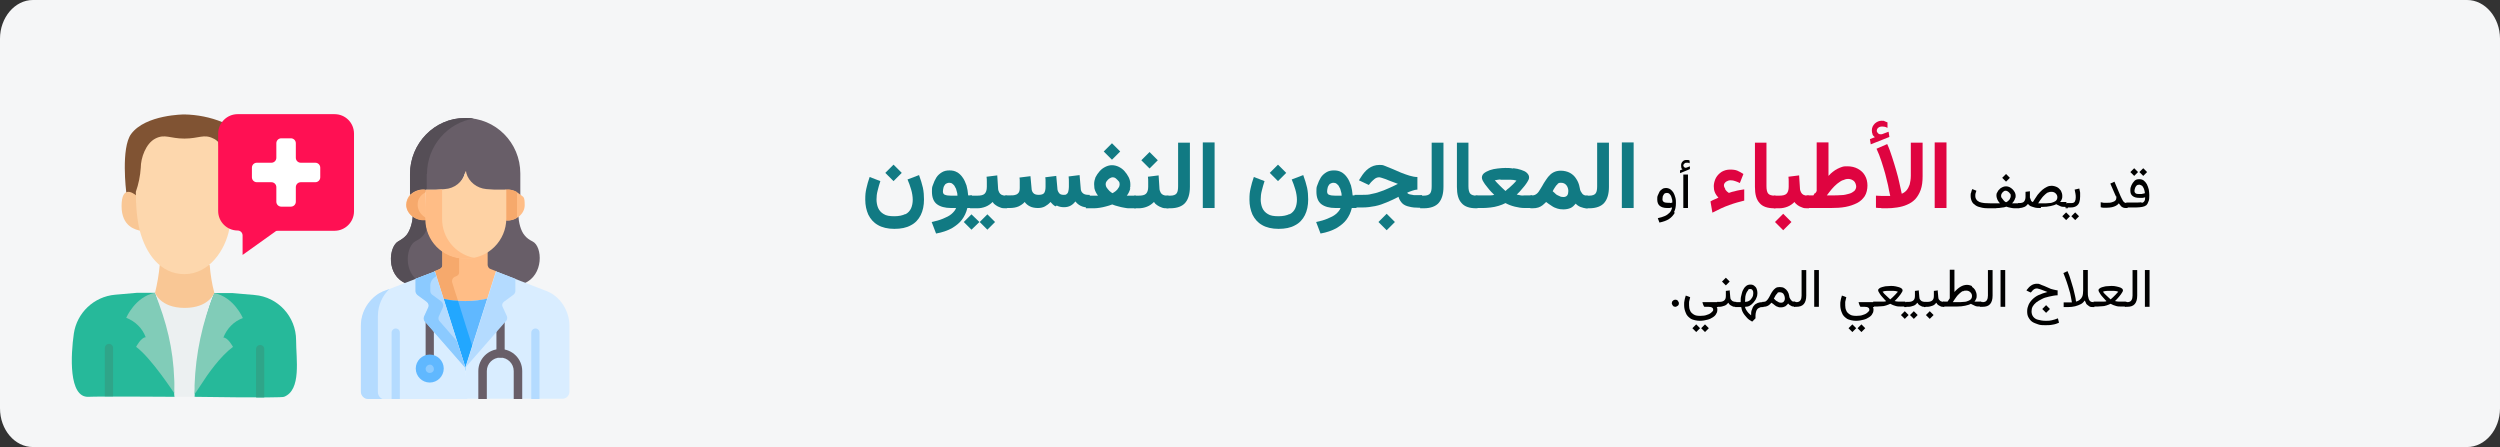 <?xml version="1.0" encoding="UTF-8"?>
<svg xmlns="http://www.w3.org/2000/svg" xmlns:xlink="http://www.w3.org/1999/xlink" id="Ebene_1" version="1.1" viewBox="0 0 911 163">
  <rect x="0" y="0" width="911" height="163" fill="#333333" stroke="none"/>
  <defs>
    <style>
      .st0 {
        fill: #81ccb8;
      }

      .st1 {
        fill: #fdd7ad;
      }

      .st2 {
        fill: #f6a96c;
      }

      .st3 {
        fill: #805333;
      }

      .st4 {
        fill: #fff;
      }

      .st5 {
        fill: #22a7ff;
      }

      .st6 {
        fill: #d9edff;
      }

      .st7 {
        fill: #ffbd86;
      }

      .st8 {
        fill: #df0440;
      }

      .st9 {
        fill: #117a83;
      }

      .st10 {
        fill: #8bcaff;
      }

      .st11 {
        fill: #f9c795;
      }

      .st12 {
        fill: #ecf0f1;
      }

      .st13 {
        fill: #b4dbff;
      }

      .st14 {
        fill: #2fa589;
      }

      .st15 {
        fill: #685e68;
      }

      .st16 {
        fill: #60b8ff;
      }

      .st17 {
        fill: #26b99a;
      }

      .st18 {
        fill: #554e56;
      }

      .st19 {
        fill: #ff1053;
      }

      .st20 {
        fill: #fed2a4;
      }

      .st21 {
        fill: #f5f6f7;
      }
    </style>
  </defs>
  <path id="Path-Copy" class="st21" d="M0,14.1v134.7c0,7.8,5.4,14.1,12,14.1h887c6.6,0,12-6.4,12-14.1h0V14.1C911,6.4,905.6,0,899,0H12C5.4,0,0,6.4,0,14.1Z"></path>
  <g>
    <path class="st15" d="M169.4,43c-11.1,0-20,9.3-20,20.4v8.2c1.4-1.1,3.3-2.1,5.5-1.8h3.8c.5,0,3.3-.2,3.1-.2,3.5-.3,6.6-2.7,7.5-6.2,0,0,0-.2.2-.2s.2,0,.2.2c.9,3.5,3.9,5.9,7.4,6.2,2.5.2,2.6.2,3,.2h4c2.3-.3,4.3.7,5.5,1.8v-8.4c0-11.2-9-20.3-20.2-20.2Z"></path>
    <path class="st18" d="M155.6,63.4c0-10.1,7.4-18.7,17.1-20.2-1.1-.2-2.1-.2-3.3-.2-11.1,0-20,9.3-20,20.4v8.2c1.4-1.1,3.3-2.1,5.5-1.8h.6v-6.4h.1Z"></path>
    <path class="st15" d="M177.1,97.2c0,.6.4,1.2,1,1.4,1.1.4,9.6,3.5,12.8,4.7,7.4-3,6.8-13.5,3.2-15.3-1.2-.6-2.2-1.3-2.9-2.2-1.5-1.7-2.2-4.9-2.3-7.2-1.2.8-3.5,1.3-5.2,1-.2,4.8-2.7,9.7-6.5,12.3v5.3Z"></path>
    <path class="st15" d="M148,103.3c6.9-2.7,5.9-2.1,12.4-4.6.4-.2,1.4-.4,1.4-1.6v-5.4c-3.9-2.6-6.2-7.6-6.3-12.2-1.7.3-3.9,0-5.1-1,0,2.3-.9,5.5-2.3,7.2-.8.9-1.8,1.6-2.9,2.2-3.6,1.9-4.6,12.5,2.8,15.4Z"></path>
    <path class="st18" d="M151.4,87.9c1.2-.6,2.2-1.3,2.9-2.2.7-.8,1.2-2,1.6-3.3-.2-1-.3-2-.4-2.9-1.7.3-3.9,0-5.1-1,0,2.3-.9,5.5-2.3,7.2-.8.9-1.8,1.6-2.9,2.2-3.6,1.9-4.6,12.5,2.8,15.4,1.6-.6,2.8-1.1,3.8-1.4-4.8-4-3.6-12.3-.4-14Z"></path>
    <path class="st7" d="M158.2,98.9c.4,1.3,1.7,5.2,3.2,10,2.3.5,5.1.8,8.1.8s5.9-.3,8.3-.9l3.2-9.9-2.3-.9c-.6-.2-.9-.8-1-1.4v-5.5c-2.3,1.5-5,2.4-8,2.4s-6.2-1-8.5-2.5v5.6c0,1.1-1,1.4-1.4,1.6l-1.6.7Z"></path>
    <path class="st2" d="M164.8,103c-.3-.9.2-1.9,1.1-2.2.4-.2,1.4-.4,1.4-1.6v-5.8c-2.3-.3-4.3-1.2-6.1-2.3v5.6c0,1.1-1,1.4-1.4,1.6l-1.6.6c.4,1.3,1.7,5.2,3.2,10,1.7.4,3.5.6,5.5.7-.9-2.6-1.6-5-2.1-6.6Z"></path>
    <path class="st16" d="M169.5,109.7c-3.1,0-5.9-.3-8.3-.9,3.4,10.8,8,25.3,8.4,26.4l8.4-26.5c-2.4.6-5.3,1-8.5,1Z"></path>
    <path class="st5" d="M167.5,111.5c-.2-.6-.4-1.3-.6-1.9-2.1,0-4-.4-5.7-.8,3.4,10.8,8,25.3,8.4,26.4l2.7-8.5c-1.5-4.6-3.1-9.7-4.8-15.2Z"></path>
    <path class="st6" d="M169.6,133.9l-11.1-35-18.9,7.3c-3.4,1.4-8,5.9-8,12.5v24c0,1.5,1.2,2.7,2.7,2.7h36l-.7-11.5Z"></path>
    <path class="st13" d="M137.7,142.9v-27.7c0-4.3,1.9-7.7,4.2-9.9l-2.4.9c-3.4,1.4-8,5.9-8,12.5v24c0,1.5,1.2,2.7,2.7,2.7h5.2c-1-.4-1.7-1.4-1.7-2.5Z"></path>
    <path class="st13" d="M145.7,145.4v-24.2c0-.9-.7-1.5-1.5-1.5s-1.5.7-1.5,1.5v24.2h3Z"></path>
    <path class="st15" d="M156.6,132.2c-.9,0-1.5-.7-1.5-1.5v-14.2c0-.9.7-1.5,1.5-1.5s1.5.7,1.5,1.5v14.2c.1.8-.6,1.5-1.5,1.5Z"></path>
    <path class="st16" d="M161.7,134.3c0,2.8-2.3,5.1-5.1,5.1s-5.1-2.3-5.1-5.1,2.3-5.1,5.1-5.1,5.1,2.3,5.1,5.1Z"></path>
    <path class="st10" d="M156.6,135.9c-.9,0-1.5-.7-1.5-1.5s.9-1.7,1.8-1.5c.7.1,1.2.8,1.2,1.5.1.8-.6,1.5-1.5,1.5Z"></path>
    <path class="st13" d="M151.5,101.6v4.5c0,.5.3,1,.7,1.4l3.4,2.5c.6.5.9,1.3.5,2.1l-1.5,3.3c-.3.7,0,1.6.5,2l14.5,16.6c-.5-1.6-10.4-32.6-11.1-35l-7,2.6Z"></path>
    <path class="st10" d="M166.5,124.3l-6.1-7c-.6-.5-.8-1.3-.5-2l1.5-3.3c.3-.7,0-1.6-.5-2.1l-3.4-2.5c-.4-.3-.7-.8-.7-1.4v-2c0-1.4.9-2.7,2.2-3.3-.3-.9-.5-1.6-.6-1.8l-7,2.7v4.5c0,.5.3,1,.7,1.4l3.4,2.5c.6.5.9,1.3.5,2.1l-1.5,3.3c-.3.7,0,1.6.5,2l14.5,16.6c-.1-.7-1.3-4.6-3-9.7Z"></path>
    <path class="st7" d="M155.4,79.8l-.4-10.7h0c-2.3-.3-4.2.7-5.5,1.8-.9,1-1.5,2.3-1.5,3.7,0,3.4,3.7,6.1,7.4,5.5v-.3Z"></path>
    <path class="st2" d="M155.4,79.5c-1.9-1-3.2-2.8-3.2-4.8s.6-2.7,1.5-3.7c.4-.3.9-.7,1.4-.9v-.9h0c-2.3-.3-4.2.7-5.5,1.8-.9,1-1.5,2.3-1.5,3.7,0,3.4,3.7,6.1,7.4,5.5v-.7Z"></path>
    <path class="st7" d="M189.7,71c-1.3-1.1-3.2-2.2-5.5-1.8h0l-.4,10.6v.5c3.7.6,7.4-2.1,7.4-5.5s-.5-2.9-1.5-3.8Z"></path>
    <path class="st2" d="M188.4,70c-1.2-.7-2.6-1.1-4.2-.9h0l-.4,10.6v.5c1.7.3,3.3,0,4.6-.9v-9.3s0,0,0,0Z"></path>
    <path class="st20" d="M180.2,69.1q-.5,0-3-.2c-3.4-.3-6.4-2.6-7.3-5.9,0,0,0-.2,0-.3s0-.2-.2-.2-.2,0-.2.2,0,.2,0,.3c-.9,3.3-3.9,5.7-7.4,5.9.2,0-2.6.2-3.1.2h-3.8v10.7c0,7.5,5.9,14.4,14.8,14.4,8,0,14.5-6.6,14.5-14.6v-10.5h-4.1Z"></path>
    <path class="st7" d="M161.1,79.8v-10.8c-.8,0-2,.2-2.4.2h-3.7v10.7c0,7.5,5.9,14.4,14.8,14.4,1,0,2,0,3-.3-7.2-1.5-11.7-7.6-11.7-14.2Z"></path>
    <path class="st6" d="M207.5,142.7v-24c0-5.7-3.6-10.7-8-12.5l-18.8-7.3-11.1,34.9v11.5h35.2c1.5.1,2.7-1.1,2.7-2.6Z"></path>
    <path class="st13" d="M196.6,145.4v-24.2c0-.9-.7-1.5-1.5-1.5s-1.5.7-1.5,1.5v24.2h3Z"></path>
    <path class="st15" d="M182.4,130.3c-.9,0-1.5-.7-1.5-1.5v-11.7c0-.9.7-1.5,1.5-1.5s1.5.7,1.5,1.5v11.7c0,.8-.7,1.5-1.5,1.5Z"></path>
    <path class="st15" d="M190.3,145.4v-10.2c0-4.4-3.6-8-8-8s-8,3.6-8,8v10.2h3.1v-10.2c0-2.7,2.2-4.9,4.9-4.9s4.9,2.2,4.9,4.9v10.2h3.1Z"></path>
    <path class="st13" d="M183.7,109.9l3.4-2.5c.4-.3.7-.8.7-1.4v-4.4l-7-2.7-11.1,34.9,14.5-16.6c.6-.5.8-1.3.5-2l-1.5-3.3c-.4-.7-.2-1.5.5-2Z"></path>
  </g>
  <g>
    <g id="_x30_19---Therapist">
      <path id="Shape" class="st17" d="M56.5,106.7c4.3,10.7,6.7,26.3,7.2,37.9,0,0-28.6-.2-31.4,0-7.4.4-6.5-15.4-5.4-23,1.1-7.6,7.3-13.5,15-14.2l8-.7h6.6Z"></path>
      <path id="Shape1" data-name="Shape" class="st12" d="M78,106.7c-4,12.2-6.4,25-7.2,37.9h-7.2c-.7-12.9-3.1-25.7-7.2-37.9,0,0,21.6,0,21.6,0Z"></path>
      <path id="Shape2" data-name="Shape" class="st17" d="M107.9,124c0,6.8,2,18.1-4.4,20.6-1.2.5-32.6,0-32.6,0,.4-11.5,2.8-27.1,7.2-37.8h6.7s8,.7,8,.7c8.5.7,15.1,7.9,15.1,16.5Z"></path>
      <path id="Shape3" data-name="Shape" class="st3" d="M81,44.5c-4.4-1.8-9.1-2.7-13.8-2.8,0,0-14.1,0-19.4,7.1-3.8,5.1-1.8,21.2-1.8,21.2v5.3l21.2,1.8,19.4-3.5-1.8-23-3.5-5.3"></path>
      <path id="Shape4" data-name="Shape" class="st11" d="M49.6,71.2c-1.2-1-5.3-3.7-5.3,3.9s5.3,8.7,7.1,9l-1.8-12.9Z"></path>
      <path id="Shape5" data-name="Shape" class="st11" d="M58.2,96.6c-.3,3.4-.9,6.8-1.7,10.1,0,0,1.9,5.5,10.8,5.5s10.8-5.5,10.8-5.5c-.9-3.3-1.4-6.7-1.7-10.2h-18.2Z"></path>
      <path id="Shape6" data-name="Shape" class="st1" d="M79.6,51.8c-.5-.5-1.1-1-1.8-1.3-3.5-1.8-5.3,0-10.6,0s-7.1-1.8-10.6,0-5.3,7.1-5.3,10.6c-.2,3-.8,6-1.8,8.8,0,4.7.3,9.4,1.4,14,2.2,8.5,7.5,16,16.3,16,8.9,0,14.9-8.6,16.4-16.6l-4-31.5Z"></path>
      <path id="Shape7" data-name="Shape" class="st0" d="M63.5,143.3s-8.5-13-13.9-16.9c0,0,1.8-3.5,3.5-3.5-1.2-3.3-3.8-5.8-7.1-7.1,0,0,3.2-7.6,10.4-9.1,4.3,10.7,6.7,20.2,7.1,31.7.1,1.3,0,3.6,0,4.9Z"></path>
      <path id="Shape8" data-name="Shape" class="st0" d="M84.9,126.4c-4.6,3.4-9.2,9.9-11.8,14-1.4,2.2-2.2,3.2-2.2,3.2v-3.2c.4-11.5,2.8-22.9,7.2-33.6,7.2,1.5,10.4,9.1,10.4,9.1-3.3,1.2-5.8,3.8-7.1,7.1,1.7,0,3.5,3.4,3.5,3.4Z"></path>
      <path id="Shape9" data-name="Shape" class="st19" d="M129,48.7v28.3c0,3.9-3.2,7.1-7.1,7.1h-20.6c-.4,0-.7,0-1,.3l-11.9,8.5v-7.1c0-1-.8-1.8-1.8-1.8-3.9,0-7.1-3.2-7.1-7.1v-28.2c0-3.9,3.2-7.1,7.1-7.1h35.3c4,0,7.1,3.2,7.1,7.1Z"></path>
      <path id="Shape10" data-name="Shape" class="st4" d="M116.7,61.1v3.5c0,1-.8,1.8-1.8,1.8h-5.3c-1,0-1.8.8-1.8,1.8v5.3c0,1-.8,1.8-1.8,1.8h-3.5c-1,0-1.8-.8-1.8-1.8v-5.3c0-1-.8-1.8-1.8-1.8h-5.3c-1,0-1.8-.8-1.8-1.8v-3.5c0-1,.8-1.8,1.8-1.8h5.3c1,0,1.8-.8,1.8-1.8v-5.3c0-1,.8-1.8,1.8-1.8h3.5c1,0,1.8.8,1.8,1.8v5.3c0,1,.8,1.8,1.8,1.8h5.3c1,0,1.8.8,1.8,1.8Z"></path>
    </g>
    <path class="st14" d="M41.2,144.4v-17.6c0-.9-.7-1.5-1.5-1.5s-1.5.7-1.5,1.5v17.6s3,0,3,0Z"></path>
    <path class="st14" d="M96.3,144.8v-17.6c0-.9-.7-1.5-1.5-1.5s-1.5.7-1.5,1.5v17.6s3,0,3,0Z"></path>
  </g>
  <g>
    <path class="st9" d="M329.9,78.1c1-.5,1.7-1.3,2.1-2.2.4-.9.6-2,.6-3.1s-.2-2.5-.6-3.8c-.4-1.3-.8-2.5-1.3-3.6l4.2-1.6c.6,1.7,1.1,3.2,1.4,4.6s.4,2.9.4,4.3c0,2.2-.4,4.1-1.2,5.7-.8,1.6-2,2.9-3.6,3.7-1.6.9-3.6,1.3-6,1.3s-4.5-.5-6-1.4c-1.6-.9-2.7-2.2-3.5-3.8-.7-1.6-1.1-3.4-1.1-5.4s.1-2.7.4-4.1c.3-1.4.7-2.8,1.2-4.2l3.9,1.5c-.4,1.2-.7,2.3-1,3.5-.3,1.1-.4,2.2-.4,3.2s.2,2.2.6,3.1c.4.9,1.1,1.7,2,2.2.9.6,2.2.8,3.9.8s3-.3,4-.8ZM328.6,63l-3,3-3-3,3-3,3,3Z"></path>
    <path class="st9" d="M348.7,62.7c.8.5,1.5,1.1,2.1,2,.6.8,1,1.8,1.4,2.9.3,1.1.5,2.3.6,3.6h1.4v4.6h-1.7c-.4,1.7-1.1,3.1-2,4.3-.9,1.2-2.2,2.2-3.7,3.1-1.5.8-3.4,1.5-5.7,1.9l-1.6-4.2c1.5-.3,2.9-.7,4.1-1.2,1.2-.5,2.3-1,3.1-1.7.8-.7,1.4-1.4,1.7-2.2h-1.8c-2.3,0-4-.5-5.2-1.4-1.2-.9-1.8-2.5-1.8-4.5s.1-1.7.4-2.6c.3-.9.7-1.8,1.2-2.6.5-.8,1.2-1.4,2-1.9.8-.5,1.7-.7,2.8-.7s2,.2,2.8.7ZM348.9,71.3c0-.6-.1-1.2-.3-1.7-.1-.6-.3-1.1-.6-1.5-.2-.5-.5-.8-.9-1.1-.3-.3-.8-.4-1.2-.4s-1,.2-1.4.5c-.3.4-.6.8-.7,1.3-.1.5-.2.9-.2,1.4,0,.6.3,1.1.8,1.2.5.2,1.2.3,2.1.3h2.3Z"></path>
    <path class="st9" d="M356.9,80.9l-2.9,2.8-2.8-2.8,2.8-2.8,2.9,2.8ZM354.9,71.3v4.6h-1.4v-4.6h1.4ZM363.4,63.9l.3,4.7c0,.6.2,1.1.4,1.5.2.4.5.7.9.9.4.2.9.3,1.6.3h.4v4.6h-.4c-.8,0-1.5,0-2.1-.3-.6-.2-1.2-.5-1.6-.8-.5-.3-.9-.7-1.2-1.2-.7.7-1.5,1.3-2.5,1.7-1,.4-2,.6-3.1.6h-1.6v-4.6h1.6c1.3,0,2.2-.2,2.7-.7.5-.5.8-1.3.8-2.5s0-1.3,0-1.9c0-.6,0-1.2-.1-1.8l4-.5ZM362.6,80.9l-2.8,2.8-2.8-2.8,2.8-2.8,2.8,2.8Z"></path>
    <path class="st9" d="M384.6,75.2c-.7-.4-1.3-1-1.8-1.6-.6.7-1.3,1.2-2,1.6-.7.4-1.6.6-2.6.6s-2.2-.2-2.9-.6c-.8-.4-1.4-.9-1.9-1.6-.6.7-1.4,1.2-2.2,1.6-.9.4-2,.6-3.3.6h-1.6v-4.6h1.6c.9,0,1.6,0,2.1-.2.5-.1.9-.4,1.2-.8s.4-1,.4-1.9,0-.5,0-.9c0-.4,0-.8,0-1.3s0-.9-.1-1.4l4-.5.4,4.4c0,.8.3,1.4.7,1.8.4.4,1,.6,1.9.6s1.7-.2,2-.7c.3-.4.5-1.2.5-2.2s0-.4,0-.8c0-.4,0-.8,0-1.3s0-.9-.1-1.4l4-.5.4,4.4c0,.7.2,1.3.6,1.8.3.5.9.7,1.7.7s.9-.1,1.1-.3c.3-.2.5-.5.6-1,.1-.4.2-1,.2-1.6s0-1,0-1.7c0-.7,0-1.4-.1-2.1l4-.5.4,4.7c0,.9.3,1.5.8,1.9.4.4,1.1.6,2,.6h.5v4.6h-.5c-1.1,0-2-.2-2.8-.6-.8-.4-1.4-.9-1.9-1.6-.5.6-1,1.1-1.7,1.5s-1.5.6-2.5.6-1.9-.2-2.6-.6Z"></path>
    <path class="st9" d="M411.9,68.6c-.1.5-.3.9-.5,1.4s-.5.9-.8,1.3c.2,0,.4,0,.6,0h2.7v4.6h-2.2c-.6,0-1.2,0-2-.2-.7-.1-1.5-.3-2.2-.5-.8-.2-1.5-.4-2.2-.7-.7.3-1.5.5-2.2.7-.8.2-1.5.4-2.3.5-.7.1-1.4.2-2.1.2h-3v-4.6h3.1c.2,0,.4,0,.6,0,.2,0,.4,0,.7,0-.3-.4-.6-.9-.8-1.3s-.4-.9-.5-1.4c0-.5-.1-1-.1-1.5,0-.9.2-1.7.5-2.5.4-.8.9-1.5,1.5-2.2.6-.7,1.3-1.2,2.1-1.6s1.6-.6,2.4-.6,1.7.2,2.5.6c.8.4,1.5.9,2.1,1.6.6.7,1.1,1.4,1.5,2.2.4.8.6,1.7.6,2.6s0,1-.2,1.5ZM408.2,55.2l-3,3-3-3,3-3,3,3ZM404.3,65c-.4.3-.7.6-1,1-.3.4-.4.8-.4,1.1s.1.9.4,1.3c.3.4.6.8,1,1.2.4.4.8.6,1.1.8.4-.2.8-.5,1.2-.8.4-.3.7-.7,1-1.2.3-.4.4-.9.4-1.3s-.1-.8-.4-1.1-.6-.7-1-1c-.4-.3-.8-.4-1.1-.4s-.7.1-1.1.4Z"></path>
    <path class="st9" d="M422.2,63.9l.3,4.7c0,.6.2,1.1.4,1.5.2.4.5.7.9.9.4.2.9.3,1.6.3h.4v4.6h-.4c-.8,0-1.5,0-2.1-.3-.6-.2-1.2-.5-1.6-.8-.5-.3-.9-.7-1.2-1.2-.7.7-1.5,1.3-2.5,1.7-1,.4-2,.6-3.1.6h-1.6v-4.6h1.6c1.3,0,2.2-.2,2.7-.7.5-.5.8-1.3.8-2.5s0-1.3,0-1.9c0-.6,0-1.2-.1-1.8l4-.5ZM421.9,58.4l-3,3-3-3,3-3,3,3Z"></path>
    <path class="st9" d="M426.4,71.3c1.2,0,2-.3,2.4-.9.4-.6.5-1.5.5-2.6v-15.8h4.3v16.1c0,2.6-.6,4.5-1.7,5.8-1.1,1.3-3,2-5.5,2h-1.3v-4.6h1.3Z"></path>
    <path class="st9" d="M442.6,75.8h-4.3v-23.9h4.3v23.9Z"></path>
    <path class="st9" d="M469.9,78.1c1-.5,1.7-1.3,2.1-2.2s.6-2,.6-3.1-.2-2.5-.6-3.8c-.4-1.3-.8-2.5-1.3-3.6l4.2-1.6c.6,1.7,1.1,3.2,1.4,4.6s.4,2.9.4,4.3c0,2.2-.4,4.1-1.2,5.7s-2,2.9-3.6,3.7c-1.6.9-3.6,1.3-6,1.3s-4.5-.5-6-1.4c-1.6-.9-2.7-2.2-3.5-3.8-.7-1.6-1.1-3.4-1.1-5.4s.1-2.7.4-4.1c.3-1.4.7-2.8,1.2-4.2l3.9,1.5c-.4,1.2-.7,2.3-1,3.5-.3,1.1-.4,2.2-.4,3.2s.2,2.2.6,3.1c.4.9,1.1,1.7,2,2.2.9.6,2.2.8,3.9.8s3-.3,4-.8ZM468.7,63l-3,3-3-3,3-3,3,3Z"></path>
    <path class="st9" d="M488.8,62.7c.8.5,1.5,1.1,2.1,2,.6.8,1,1.8,1.4,2.9.3,1.1.5,2.3.6,3.6h1.4v4.6h-1.7c-.4,1.7-1.1,3.1-2,4.3-.9,1.2-2.2,2.2-3.7,3.1-1.5.8-3.4,1.5-5.7,1.9l-1.6-4.2c1.5-.3,2.9-.7,4.1-1.2s2.3-1,3.1-1.7c.8-.7,1.4-1.4,1.7-2.2h-1.8c-2.3,0-4-.5-5.2-1.4-1.2-.9-1.8-2.5-1.8-4.5s.1-1.7.4-2.6c.3-.9.7-1.8,1.2-2.6.5-.8,1.2-1.4,2-1.9.8-.5,1.7-.7,2.8-.7s2,.2,2.8.7ZM488.9,71.3c0-.6-.1-1.2-.3-1.7-.1-.6-.3-1.1-.6-1.5-.2-.5-.5-.8-.9-1.1-.3-.3-.8-.4-1.2-.4s-1,.2-1.4.5c-.3.4-.6.8-.7,1.3-.1.5-.2.9-.2,1.4,0,.6.3,1.1.8,1.2.5.2,1.2.3,2.1.3h2.3Z"></path>
    <path class="st9" d="M516.5,69.1c-.6,0-1.3.2-1.9.4-.7.2-1.3.5-1.8.7.1.3.4.5.8.6.4.1,1,.2,1.6.3.6,0,1.3,0,2.1,0h.9v4.6h-1c-1.4,0-2.6-.1-3.7-.4-1-.2-1.9-.6-2.5-1.2s-1.1-1.4-1.4-2.4c-1.4.8-2.8,1.4-4.2,2-1.4.6-2.8,1.1-4.3,1.4-1.5.3-3,.5-4.6.5h-2.9v-4.6h2.9c1.2,0,2.2,0,3.2-.3,1-.2,2-.4,3-.8,1-.3,2-.7,3.1-1.2,1.1-.5,2.3-1,3.6-1.7-.9-.3-1.7-.6-2.4-.9-.7-.3-1.4-.5-2-.8-.6-.2-1.1-.4-1.5-.5-.4-.1-.7-.2-.9-.2-.6,0-1.2.2-1.7.6-.5.4-.9.8-1.3,1.2l-.8,1-3.6-1.7.7-1.1c.8-1.3,1.7-2.4,2.8-3.2,1.1-.8,2.4-1.3,3.9-1.3s1.4.1,2.2.4c.8.3,1.7.7,2.7,1.1s2,.9,3,1.3c1,.4,2.1.8,3.1,1.1,1,.3,2,.5,2.9.5v4.2ZM508.3,80.9l-3,3-3-3,3-3,3,3Z"></path>
    <path class="st9" d="M518.8,71.3c1.2,0,2-.3,2.4-.9.4-.6.5-1.5.5-2.6v-15.8h4.3v16.1c0,2.6-.6,4.5-1.7,5.8-1.1,1.3-3,2-5.5,2h-1.3v-4.6h1.3Z"></path>
    <path class="st9" d="M535.1,52v15.8c0,1.3.2,2.2.6,2.7.4.5,1.2.8,2.3.8h.4v4.6h-.4c-2.5,0-4.3-.6-5.4-1.9-1.2-1.3-1.7-3.2-1.7-5.9v-16.1h4.3Z"></path>
    <path class="st9" d="M551.5,61.3c1,.1,1.9.3,2.8.6.9.3,1.6.6,2.1,1.1s.8,1,.8,1.6-.1.7-.3,1.1c-.2.4-.5.9-.8,1.3-.3.5-.7.9-1.1,1.4s-.8.9-1.2,1.4c-.4.4-.8.8-1.1,1.1.5.1,1,.2,1.5.3s.9,0,1.4,0h2.7v4.6h-2.6c-1.3,0-2.5-.2-3.7-.5-1.2-.3-2.3-.7-3.4-1.3-.7.4-1.6.7-2.5,1-1,.3-1.9.5-2.9.6s-1.9.2-2.8.2h-2.7v-4.6h2.7c.3,0,.7,0,1.2,0s1,0,1.5,0c.5,0,1-.1,1.4-.2-.3-.3-.7-.7-1.1-1.1-.4-.4-.8-.9-1.2-1.4-.4-.5-.8-1-1.1-1.4-.3-.5-.6-.9-.8-1.3-.2-.4-.3-.8-.3-1.1,0-.6.3-1.2.8-1.6s1.3-.8,2.1-1.1c.9-.3,1.8-.5,2.8-.6s1.9-.2,2.8-.2,1.8,0,2.8.2ZM546.8,65.4c-.7,0-1.4.2-2.1.3.5.6,1.1,1.2,1.7,1.8.6.6,1.3,1.3,2.2,2.1.5-.5,1-.9,1.4-1.2s.8-.8,1.3-1.2c.5-.5.9-.9,1.3-1.4-.7-.2-1.4-.3-2.1-.3-.7,0-1.3,0-1.9,0s-1.2,0-1.9,0Z"></path>
    <path class="st9" d="M557.7,75.8v-4.6h.7c.6,0,1.1-.2,1.6-.6.5-.4.9-1,1.3-1.7s.9-1.4,1.3-2.2c.5-.8,1-1.5,1.5-2.2.6-.7,1.2-1.3,2-1.7.8-.4,1.6-.6,2.7-.6s2.4.3,3.3.8c.9.5,1.7,1.2,2.3,2.2.6.9,1,1.9,1.2,3,.1.8.3,1.4.6,1.8.3.5.5.8.9,1,.3.2.7.3,1.1.3h.4v4.6h-.5c-.7,0-1.4-.2-2.2-.5-.7-.3-1.3-.7-1.7-1.2-.6.7-1.2,1.3-1.9,1.6-.7.3-1.6.5-2.6.5s-1.5-.1-2.2-.3-1.4-.5-2.1-1c-.7-.4-1.3-.9-2-1.4-.4.4-.8.8-1.3,1.2-.4.3-.9.6-1.5.8-.6.2-1.3.3-2.2.3h-.8ZM567.6,67.1c-.4.3-.7.7-1,1.2s-.6.9-.8,1.4c.4.3.7.6,1,.9.3.3.6.5.9.6.4.2.8.4,1.1.5.3,0,.6.1.9.1.6,0,1.1-.2,1.4-.6.3-.4.4-1,.4-1.6s-.2-1.5-.7-2.1c-.5-.6-1.1-.9-2-.9s-.9.2-1.3.5Z"></path>
    <path class="st9" d="M579.1,71.3c1.2,0,2-.3,2.4-.9.4-.6.5-1.5.5-2.6v-15.8h4.3v16.1c0,2.6-.6,4.5-1.7,5.8-1.1,1.3-3,2-5.5,2h-1.3v-4.6h1.3Z"></path>
    <path class="st9" d="M595.3,75.8h-4.3v-23.9h4.3v23.9Z"></path>
    <path d="M610.3,77.5c-.5.9-1.2,1.7-2.1,2.3s-2.1,1-3.5,1.3l-.6-1.6c1-.2,1.9-.5,2.6-.8s1.3-.8,1.8-1.3c.4-.5.7-1.1.8-1.8-.2,0-.5.1-.9.2-.3,0-.6,0-.9,0-1.2,0-2.1-.3-2.7-.8-.6-.5-.9-1.3-.9-2.3s0-1,.2-1.5.4-.9.6-1.3.6-.7,1-1,.9-.4,1.4-.4,1.2.2,1.6.5.8.7,1.1,1.2c.3.5.5,1.1.7,1.8.2.7.2,1.3.2,2,0,1.3-.2,2.4-.7,3.3ZM608.5,74c.3,0,.6-.1.9-.2,0-.5,0-1-.2-1.5-.1-.4-.2-.8-.4-1.1-.2-.3-.4-.5-.6-.7-.2-.1-.5-.2-.8-.2s-.8.1-1,.4c-.2.3-.4.6-.5.9,0,.4-.1.7-.1,1,0,.5.2.8.5,1,.3.2.8.3,1.5.3s.6,0,.8,0Z"></path>
    <path d="M612.8,61.1c-.2-.2-.2-.5-.2-.9,0-.6.2-1,.6-1.4.4-.4.8-.5,1.3-.5s.4,0,.6,0c.2,0,.4.1.6.2v1c-.2-.1-.4-.2-.6-.2s-.3,0-.5,0c-.3,0-.5,0-.8.3-.2.2-.4.4-.4.7,0,.2.1.4.3.6.2.2.5.3.8.2,0,0,0,0,0,0,0,0,0,0,0,0l1.3-.5v1c.1,0-3.6,1.5-3.6,1.5v-1c-.1,0,.9-.4.9-.4-.2-.2-.4-.4-.6-.6ZM615.1,75.8h-1.7v-12.2h1.7v12.2Z"></path>
    <path class="st8" d="M628.7,69.1c.4.5.8.9,1.3,1.2.8-.3,1.5-.5,2.1-.6.6-.2,1.2-.3,1.7-.4.5-.1,1.1-.2,1.8-.3v4.1c-1.6.4-3.5.9-5.4,1.6-2,.7-4.1,1.7-6.2,2.8l-.7-4.1c.5-.3.9-.5,1.4-.7.5-.2,1-.4,1.5-.7-.6-.6-1-1.2-1.3-1.9-.3-.7-.4-1.5-.4-2.3s.3-2.1.8-3c.5-.9,1.2-1.6,2.1-2.2.9-.5,1.9-.8,3-.8s2,.1,2.7.4c.7.3,1.4.7,2.2,1.2l-1.3,3.3c-.6-.3-1.1-.5-1.7-.7-.5-.2-1.1-.3-1.7-.3s-1.1.2-1.6.5c-.5.4-.8.8-.8,1.3s.2.9.5,1.4Z"></path>
    <path class="st8" d="M643.7,52v15.8c0,1.3.2,2.2.6,2.7.4.5,1.2.8,2.3.8h.4v4.6h-.4c-2.5,0-4.3-.6-5.4-1.9-1.2-1.3-1.7-3.2-1.7-5.9v-16.1h4.3Z"></path>
    <path class="st8" d="M647.2,71.3v4.6h-.8v-4.6h.8ZM655.6,63.9l.3,4.7c0,.6.2,1.1.4,1.5.2.4.5.7.9.9.4.2.9.3,1.6.3h.4v4.6h-.4c-.8,0-1.5,0-2.1-.3-.6-.2-1.2-.5-1.6-.8s-.9-.7-1.2-1.2c-.7.7-1.5,1.3-2.5,1.7-1,.4-2,.6-3.1.6h-1.6v-4.6h1.6c1.3,0,2.2-.2,2.7-.7.5-.5.8-1.3.8-2.5s0-1.3,0-1.9c0-.6,0-1.2-.1-1.8l4-.5ZM652.8,80.9l-3,3-3-3,3-3,3,3Z"></path>
    <path class="st8" d="M661.5,70.4c.2-.3.4-.5.5-.8v-17.7h4.3v12.2c.5-.6,1.1-1.1,1.6-1.5.5-.4,1.1-.8,1.7-1.1.6-.3,1.1-.5,1.7-.7.6-.2,1.2-.2,1.9-.2,1.4,0,2.7.3,3.8.9,1.1.6,2,1.4,2.6,2.5.6,1,.9,2.3.9,3.6s-.3,2.8-1,3.9c-.7,1-1.6,1.9-2.8,2.5-1.2.6-2.6,1.1-4.2,1.4-1.6.3-3.4.4-5.3.4h-8.9v-4.6h2.5c.2-.3.3-.5.5-.8ZM671.4,65.7c-.7.3-1.3.8-2,1.3-.7.6-1.3,1.2-1.9,1.9-.6.7-1.2,1.5-1.8,2.3h1.8c1.2,0,2.4,0,3.5-.1,1.1,0,2-.3,2.8-.5.8-.2,1.4-.6,1.9-1,.4-.4.7-1,.7-1.6s-.3-1.5-.8-2c-.6-.5-1.3-.8-2.1-.8s-1.3.2-2,.5Z"></path>
    <path class="st8" d="M682.4,49c-.2-.4-.3-.9-.3-1.5,0-1,.4-1.8,1.1-2.5.7-.6,1.5-1,2.4-1s.9,0,1.2.2c.3.1.7.3,1,.4v2c-.3-.2-.7-.3-1-.4-.3,0-.6-.1-1-.1s-.9.1-1.3.4c-.4.3-.6.7-.6,1.2,0,.3.2.6.5.9s.7.4,1.4.3c0,0,0,0,0,0,0,0,0,0,0,0l2.4-.9.3,1.9-6.8,2.7-.3-1.9,1.8-.7c-.4-.3-.7-.7-.9-1ZM685.4,75.8c-.6,0-1.2,0-1.8-.1v-4.4c.7,0,1.4.1,2.1.1s1.3,0,1.8,0h.7c.2,0,.4,0,.6,0-.3-1.4-.6-2.7-.8-3.9-.3-1.2-.6-2.6-1-4.1-.4-1.5-.9-3-1.4-4.6-.5-1.6-1.1-3.1-1.8-4.6l3.9-1.7c.7,1.5,1.3,3.2,1.8,4.8.6,1.7,1,3.3,1.5,4.9s.8,3,1.1,4.3.6,2.6.9,4.1c.7-.3,1.3-.7,1.8-1.3.5-.6.8-1.3,1.1-2.1.2-.9.4-1.9.4-3.2v-12h4.3v12.2c0,2-.2,3.6-.7,5s-1.2,2.5-2,3.4c-.9.9-1.8,1.5-3,2-1.1.5-2.3.8-3.6,1-1.3.2-2.6.3-3.9.3s-1.2,0-1.7,0Z"></path>
    <path class="st8" d="M709.3,75.8h-4.3v-23.9h4.3v23.9Z"></path>
    <path d="M726.3,74.1h.3c.2,0,.4,0,.7,0s.5,0,.8,0c.3,0,.5,0,.7,0-.3-.3-.5-.6-.7-.9s-.3-.6-.4-.9c-.1-.3-.2-.6-.2-1s0-.8.3-1.2c.2-.4.4-.8.8-1.1.3-.4.7-.6,1.1-.8s.8-.3,1.3-.3.9.1,1.3.3c.4.2.8.5,1.1.8s.6.7.8,1.1c.2.4.3.8.3,1.2s0,.7-.2,1c-.1.3-.2.6-.4.9-.2.3-.4.6-.7.9.2,0,.5,0,.7,0s.4,0,.6,0h1.4v1.8h-.9c-.2,0-.6,0-1,0s-.9-.1-1.4-.2c-.5-.1-1-.2-1.5-.4-.4.1-.8.3-1.3.3s-.9.2-1.4.2c-.5,0-.9,0-1.2.1-.4,0-.7,0-.9,0h-.8c-1.2,0-2.3,0-3.2-.2-.9-.2-1.7-.4-2.3-.8s-1.1-.8-1.4-1.4c-.3-.6-.5-1.3-.5-2.1s0-.9.2-1.3c.1-.4.2-.8.4-1.2l1.5.6c-.1.3-.2.6-.3.9s-.1.6-.1.9c0,.6.1,1,.4,1.4.2.4.6.6,1.1.9.5.2,1.1.3,1.8.4.7,0,1.5.1,2.5.1h.9ZM730.2,69.7c-.3.2-.5.4-.7.7s-.3.6-.3.9,0,.6.3.9.4.6.7.9c.3.3.5.5.8.6.3-.1.6-.3.9-.6.3-.3.5-.5.6-.9.2-.3.2-.6.2-.9s0-.6-.3-.8c-.2-.3-.4-.5-.7-.7-.3-.2-.5-.3-.8-.3s-.5,0-.8.3ZM732.4,64.8l-1.4,1.4-1.4-1.4,1.4-1.4,1.4,1.4Z"></path>
    <path d="M743.7,75.8c-.9,0-1.7,0-2.3-.2s-1.1-.3-1.5-.5c-.4-.2-.7-.5-.9-.8-.4.5-.8.9-1.3,1.1-.5.2-1.1.4-1.9.4h-.4v-1.8h.4c.9,0,1.5-.2,1.8-.6.3-.4.5-.9.5-1.7s0-.6,0-.9c0-.3,0-.6,0-.9l1.6-.2v2.3c.2.4.3.8.4,1.1.2.3.4.5.7.5.6-1,1.2-1.8,1.7-2.6.6-.7,1.1-1.3,1.7-1.8.6-.5,1.1-.8,1.7-1.1s1.1-.4,1.7-.4,1.4.2,2,.5,1,.8,1.4,1.3c.3.6.5,1.2.5,1.9,0,.4,0,.8-.2,1.2-.1.4-.3.7-.6,1,.1,0,.3,0,.4,0,.2,0,.4,0,.6,0,.3,0,.6,0,1,0h.3v1.8h-.3c-.8,0-1.5,0-2-.3s-1-.4-1.4-.7c-.5.3-1.2.5-2.1.7-.9.2-1.9.3-3,.3h-.5ZM746.5,70c-.4.2-.8.4-1.2.8-.4.4-.9.8-1.3,1.4-.4.5-.9,1.2-1.3,1.9h1.6c.9,0,1.7,0,2.4-.1.7,0,1.3-.2,1.7-.4.5-.2.8-.4,1-.7.2-.3.3-.6.3-1,0-.6-.2-1-.6-1.4-.4-.4-.9-.6-1.5-.6s-.8,0-1.2.3Z"></path>
    <path d="M754.3,78.8l-1.4,1.4-1.4-1.4,1.4-1.4,1.4,1.4ZM753.5,74.1v1.8h-.8v-1.8h.8ZM753.2,75.8v-1.8h1.6c.7,0,1.1-.2,1.3-.6.2-.4.3-.9.3-1.4s0-.9-.1-1.4-.2-1-.3-1.5l1.7-.4c.1.5.2,1,.3,1.5,0,.5,0,1,0,1.4,0,.8-.1,1.5-.3,2.1s-.6,1.1-1.1,1.4-1.1.5-2,.5h-1.6ZM757.6,78.8l-1.4,1.4-1.4-1.4,1.4-1.4,1.4,1.4Z"></path>
    <path d="M771,71.6c0-.3-.2-.5-.3-.8l-1.7-3.9,1.5-.7,2.2,5.2c.3.7.6,1.2.8,1.6s.4.6.7.8c.2.1.5.2.7.2h.4v1.8h-.4c-.5,0-.9,0-1.3-.2s-.6-.3-.8-.6-.5-.6-.7-.9c-.3.4-.7.7-1.1.9-.4.2-.9.4-1.4.5-.5.1-1.2.2-1.9.2s-.9,0-1.2,0c-.4,0-.7-.1-1-.2v-1.8c.4,0,.8.2,1.1.2s.7,0,1,0c.8,0,1.4,0,2-.2s.9-.3,1.2-.6c.3-.3.4-.6.4-1s0-.4-.1-.7Z"></path>
    <path d="M780.4,73.9c.5,0,.8-.3,1-.6.2-.3.3-.7.3-1.4-.3,0-.6.2-1,.2-.3,0-.7,0-1.1,0-1.1,0-1.9-.2-2.5-.7s-.8-1.1-.8-2,.1-1.2.4-1.9c.3-.6.6-1.1,1.1-1.6s1.1-.6,1.8-.6,1.2.2,1.6.5.8.8,1.1,1.3c.3.6.5,1.2.7,1.9.1.7.2,1.4.2,2.1s0,1.8-.3,2.3c-.2.6-.4,1-.8,1.4-.4.3-.9.5-1.5.6s-1.3.2-2.2.2h-3.6v-1.8h3.7c.7,0,1.3,0,1.8-.1ZM779.1,62.7l-1.4,1.4-1.4-1.4,1.4-1.4,1.4,1.4ZM780.7,70.6c.3,0,.6-.1.9-.2,0-.3-.1-.7-.2-1.1s-.2-.7-.4-1c-.2-.3-.3-.6-.6-.7s-.5-.3-.9-.3-.7.1-1,.4-.4.6-.5.9-.2.7-.2,1c0,.4.2.7.5.9s.8.2,1.4.2.6,0,.9,0ZM782.4,62.7l-1.4,1.4-1.4-1.4,1.4-1.4,1.4,1.4Z"></path>
    <path d="M616.1,116.1c-.8-.5-1.5-1.2-1.8-2.1-.4-.9-.6-1.8-.6-2.8s0-1,.1-1.5.2-1.2.5-2l1.6.6c-.2.7-.3,1.2-.4,1.7,0,.5,0,.9,0,1.3,0,.7.1,1.3.4,1.9.2.6.7,1,1.3,1.4s1.4.5,2.4.5,1.8-.1,2.5-.4c.7-.2,1.2-.5,1.6-.9.4-.3.6-.6.6-.9s-.1-.6-.4-.8c-.3-.2-.7-.3-1.3-.3h-1.4c-.1,0-.2,0-.3-.2s-.1-.3-.2-.4l-.3-.9c0,0,0-.1,0-.2,0,0,0,0,.2,0h5.4v1.8h-.4c0,.2.2.4.2.6s0,.4,0,.5c0,.4-.1.9-.4,1.3-.2.5-.6.9-1.2,1.3s-1.2.7-2,.9c-.8.2-1.7.4-2.8.4s-2.5-.3-3.4-.8ZM619.5,119.6l-1.4,1.4-1.4-1.4,1.4-1.4,1.4,1.4ZM622.7,119.6l-1.4,1.4-1.4-1.4,1.4-1.4,1.4,1.4Z"></path>
    <path d="M630.3,105.9l.2,2.3c0,.4.1.8.3,1s.4.5.7.6.6.2,1,.2h.2v1.8h-.2c-.5,0-.9,0-1.2-.2s-.7-.3-.9-.5c-.2-.2-.5-.5-.6-.8-.4.5-.8.9-1.4,1.1-.6.2-1.2.4-1.8.4h-.9v-1.8h.9c.8,0,1.4-.2,1.8-.6.4-.4.5-.9.5-1.7s0-.6,0-.9c0-.3,0-.6,0-.8l1.6-.2ZM630.3,102.6l-1.4,1.4-1.4-1.4,1.4-1.4,1.4,1.4Z"></path>
    <path d="M632.3,110.1h2v-.2c0-.7,0-1.4.2-2.1s.3-1.4.6-2,.6-1.1,1.1-1.5c.4-.4,1-.6,1.6-.6s1,.1,1.4.4c.4.3.7.6.9,1.1.2.5.3,1,.3,1.6s-.1,1.2-.4,1.8c-.2.6-.6,1.1-1,1.6-.4.5-.9.9-1.4,1.2-.5.3-1.1.4-1.7.4,0,.4.2.7.4,1.1.2.4.5.7.8,1.1.3.3.6.6,1,.9,0-.8,0-1.5.3-2.1.2-.6.4-1.1.8-1.5.3-.4.8-.7,1.3-.9s1.1-.3,1.8-.3h.3v1.8h-.3c-.4,0-.8,0-1.1.2-.3.1-.6.3-.8.5-.2.2-.4.6-.5,1-.1.4-.2.9-.2,1.4s0,.3,0,.5c0,.2,0,.3,0,.5l-1.2,1.2c-.7-.4-1.4-.8-1.9-1.4s-1-1.1-1.4-1.8c-.4-.7-.6-1.4-.7-2.1h-2.2v-1.8ZM637,105.8c-.2.2-.4.5-.6.9-.2.4-.3.9-.4,1.4,0,.5-.1,1.1-.1,1.7v.2c.5,0,1-.1,1.5-.4s.8-.7,1.1-1.2c.3-.5.4-1,.4-1.6s-.1-.8-.3-1.1-.5-.4-.8-.4-.6.1-.8.3Z"></path>
    <path d="M642.2,111.8v-1.8h.4c.4,0,.8-.1,1.1-.4.3-.3.6-.6.8-1s.5-.8.7-1.3c.2-.4.5-.9.8-1.3.3-.4.6-.7,1-1,.4-.3.9-.4,1.5-.4s1.3.1,1.7.4c.5.3.9.7,1.2,1.2s.5,1,.6,1.7c0,.4.2.8.4,1.1.2.3.4.5.6.7s.5.2.8.2h.3v1.8h-.3c-.4,0-.8,0-1.2-.3-.4-.2-.7-.4-1-.8-.3.4-.6.7-1,1-.4.2-.9.4-1.6.4s-.8,0-1.2-.2c-.4-.1-.8-.3-1.1-.6s-.8-.6-1.2-.9c-.3.3-.5.6-.8.8-.3.2-.5.4-.9.5-.3.1-.7.2-1.2.2h-.4ZM647.7,106.9c-.3.2-.5.5-.7.8s-.4.7-.6,1.1c.2.2.4.4.6.6s.4.3.6.4c.3.2.5.3.7.4.2,0,.4.1.6.1.5,0,.9-.1,1.1-.4.2-.2.4-.6.4-1.1,0-.7-.2-1.2-.5-1.7-.3-.4-.8-.6-1.4-.6s-.6.1-.9.3Z"></path>
    <path d="M654.5,110.1c.8,0,1.3-.2,1.6-.7s.4-1,.4-1.7v-9.3h1.7v9.3c0,1.4-.3,2.4-.9,3.1s-1.5,1-2.8,1h-.8v-1.8h.8Z"></path>
    <path d="M662.8,111.8h-1.7v-13.4h1.7v13.4Z"></path>
    <path d="M673,116.1c-.8-.5-1.5-1.2-1.8-2.1-.4-.9-.6-1.8-.6-2.8s0-1,.1-1.5.2-1.2.5-2l1.6.6c-.2.7-.3,1.2-.4,1.7,0,.5,0,.9,0,1.3,0,.7.1,1.3.4,1.9.2.6.7,1,1.3,1.4s1.4.5,2.4.5,1.8-.1,2.5-.4c.7-.2,1.2-.5,1.6-.9.4-.3.6-.6.6-.9s-.1-.6-.4-.8c-.3-.2-.7-.3-1.3-.3h-1.4c-.1,0-.2,0-.3-.2s-.1-.3-.2-.4l-.3-.9c0,0,0-.1,0-.2,0,0,0,0,.2,0h5.4v1.8h-.4c0,.2.2.4.2.6s0,.4,0,.5c0,.4-.1.9-.4,1.3-.2.5-.6.9-1.2,1.3s-1.2.7-2,.9c-.8.2-1.7.4-2.8.4s-2.5-.3-3.4-.8ZM676.4,119.6l-1.4,1.4-1.4-1.4,1.4-1.4,1.4,1.4ZM679.7,119.6l-1.4,1.4-1.4-1.4,1.4-1.4,1.4,1.4Z"></path>
    <path d="M690.3,104.3c.5,0,1,.2,1.5.3s.8.3,1.1.5c.3.2.4.5.4.7s0,.3-.2.6c-.1.2-.3.5-.5.8-.2.3-.5.6-.7.9-.3.3-.5.6-.8.9-.3.3-.5.5-.7.7.5.1.9.2,1.3.2s.8,0,1.1,0h1.5v1.8h-1.5c-.7,0-1.4,0-2-.2-.7-.2-1.3-.4-2-.8-.4.2-.9.4-1.5.6-.6.2-1.1.3-1.7.3-.6,0-1.1.1-1.5.1h-1.5v-1.8h1.6c.2,0,.5,0,.9,0,.4,0,.8,0,1.2,0s.8,0,1-.2c-.2-.2-.5-.4-.7-.7-.3-.3-.5-.6-.8-.9-.3-.3-.5-.6-.7-.9-.2-.3-.4-.6-.5-.8-.1-.2-.2-.4-.2-.6,0-.3.1-.5.4-.7.3-.2.6-.4,1.1-.5s1-.3,1.5-.3c.5,0,1.1-.1,1.6-.1s1,0,1.6.1ZM687.5,106c-.5,0-1.1.1-1.5.3.4.5.8,1,1.3,1.4s.9.9,1.5,1.4c.3-.3.7-.6.9-.8.3-.3.6-.6.9-.9.3-.3.6-.7,1-1.1-.5-.2-1-.3-1.5-.3s-1,0-1.3,0-.7,0-1.3,0Z"></path>
    <path d="M695.5,114.8l-1.4,1.4-1.4-1.4,1.4-1.4,1.4,1.4ZM694.7,110.1v1.8h-.8v-1.8h.8ZM699.2,105.9l.2,2.3c0,.4.1.8.3,1s.4.5.7.6.6.2,1,.2h.2v1.8h-.2c-.5,0-.9,0-1.2-.2s-.7-.3-.9-.5c-.2-.2-.5-.5-.6-.8-.4.5-.8.9-1.4,1.1-.6.2-1.2.4-1.8.4h-.9v-1.8h.9c.8,0,1.4-.2,1.8-.6.4-.4.5-.9.5-1.7s0-.6,0-.9c0-.3,0-.6,0-.8l1.6-.2ZM698.8,114.8l-1.4,1.4-1.4-1.4,1.4-1.4,1.4,1.4Z"></path>
    <path d="M701.6,110.1v1.8h-.5v-1.8h.5ZM706.1,105.9l.2,2.3c0,.4.1.8.3,1s.4.5.7.6.6.2,1,.2h.2v1.8h-.2c-.5,0-.9,0-1.2-.2s-.7-.3-.9-.5c-.2-.2-.5-.5-.6-.8-.4.5-.8.9-1.4,1.1-.6.2-1.2.4-1.8.4h-.9v-1.8h.9c.8,0,1.4-.2,1.8-.6.4-.4.5-.9.5-1.7s0-.6,0-.9c0-.3,0-.6,0-.8l1.6-.2ZM704.6,114.8l-1.4,1.4-1.4-1.4,1.4-1.4,1.4,1.4Z"></path>
    <path d="M718.5,104.5c.6.3,1,.8,1.3,1.3.3.6.5,1.2.5,1.9,0,.4,0,.8-.2,1.2s-.3.7-.6,1c.1,0,.3,0,.4,0,.2,0,.4,0,.7,0s.6,0,1,0h.3v1.8h-.3c-.8,0-1.5,0-2-.3s-1-.4-1.4-.7c-.5.3-1.2.5-2.1.7-.9.2-1.9.3-3,.3h-5.1v-1.8h1.7c.1-.2.3-.4.4-.6s.3-.4.4-.6v-10.4h1.7v8.1c.4-.4.7-.8,1.1-1.1s.7-.6,1.1-.8.7-.4,1.1-.5c.4-.1.8-.2,1.2-.2.7,0,1.4.2,2,.5ZM715.4,106c-.4.2-.8.4-1.2.8-.4.4-.9.8-1.3,1.4s-.9,1.2-1.3,1.9h1.6c.9,0,1.7,0,2.4-.1.7,0,1.3-.2,1.7-.4.5-.2.8-.4,1-.7.2-.3.3-.6.3-1,0-.6-.2-1-.6-1.4s-.9-.6-1.5-.6-.8,0-1.2.3Z"></path>
    <path d="M722.4,110.1c.8,0,1.3-.2,1.6-.7s.4-1,.4-1.7v-9.3h1.7v9.3c0,1.4-.3,2.4-.9,3.1s-1.5,1-2.8,1h-.8v-1.8h.8Z"></path>
    <path d="M730.7,111.8h-1.7v-13.4h1.7v13.4Z"></path>
    <path d="M749.8,107.6c-1.1,0-2.2.3-3.2.5-1,.2-1.9.5-2.6.9-.8.4-1.5.8-2,1.2-.6.5-1,1-1.3,1.5-.3.6-.4,1.1-.4,1.8s.2,1.4.6,1.9c.4.5.9.9,1.7,1.1s1.7.4,2.8.4,1.5,0,2.3-.2,1.5-.4,2.2-.7l.4,1.6c-.7.3-1.5.6-2.3.7-.9.2-1.8.2-2.7.2s-1.8,0-2.6-.3-1.5-.5-2.1-.9-1-.9-1.4-1.6-.5-1.4-.5-2.3.2-1.6.5-2.3c.3-.7.8-1.4,1.4-2s1.4-1.2,2.3-1.6,2-.8,3.2-1.1c-.5-.2-1.1-.4-1.6-.6s-1-.4-1.4-.5c-.4-.1-.7-.2-.8-.2-.4,0-.8.1-1.1.3s-.6.5-.9.9l-.3.3-1.5-.7v-.2c.6-.8,1.1-1.3,1.7-1.7.6-.4,1.3-.6,2-.6s.7,0,1.2.2c.4.2.9.4,1.5.6.5.2,1.1.5,1.6.7.6.3,1.1.5,1.7.6s1.1.3,1.6.3v1.7ZM747,112.6l-1.4,1.4-1.4-1.4,1.4-1.4,1.4,1.4Z"></path>
    <path d="M757.9,109.2c.4-.3.7-.7.9-1.2.2-.5.3-1.3.3-2.2v-7.4h1.7v7.9c0,.8,0,1.5.2,2.1.1.6.3,1,.6,1.3s.7.4,1.2.4h.4v1.8h-.4c-.6,0-1.1,0-1.5-.3s-.7-.5-1-.8c-.2-.4-.4-.8-.6-1.3-.4.5-.8,1-1.4,1.3s-1.3.6-2.1.8c-.8.2-1.7.3-2.6.3s-.5,0-.8,0c-.3,0-.6,0-.8,0v-1.7c.4,0,.7,0,1,0,.3,0,.6,0,.8,0s.5,0,.7,0c.2,0,.4,0,.5,0-.1-.8-.3-1.5-.4-2.2s-.3-1.5-.6-2.4-.5-1.9-.9-2.9c-.3-1-.8-2.1-1.2-3.2l1.5-.7c.5,1.1.9,2.2,1.2,3.3.3,1.1.6,2.1.9,3,.2.9.4,1.8.6,2.5s.3,1.5.4,2.3c.5-.1.9-.3,1.3-.6Z"></path>
    <path d="M770.6,104.3c.5,0,1,.2,1.5.3s.8.3,1.1.5c.3.2.4.5.4.7s0,.3-.2.6c-.1.2-.3.5-.5.8-.2.3-.5.6-.7.9-.3.3-.5.6-.8.9-.3.3-.5.5-.7.7.5.1.9.2,1.3.2s.8,0,1.1,0h1.5v1.8h-1.5c-.7,0-1.4,0-2-.2-.7-.2-1.3-.4-2-.8-.4.2-.9.4-1.5.6-.6.2-1.1.3-1.7.3-.6,0-1.1.1-1.5.1h-1.5v-1.8h1.6c.2,0,.5,0,.9,0,.4,0,.8,0,1.2,0s.8,0,1-.2c-.2-.2-.5-.4-.7-.7-.3-.3-.5-.6-.8-.9-.3-.3-.5-.6-.7-.9-.2-.3-.4-.6-.5-.8-.1-.2-.2-.4-.2-.6,0-.3.1-.5.4-.7.3-.2.6-.4,1.1-.5s1-.3,1.5-.3c.5,0,1.1-.1,1.6-.1s1,0,1.6.1ZM767.8,106c-.5,0-1.1.1-1.5.3.4.5.8,1,1.3,1.4s.9.9,1.5,1.4c.3-.3.7-.6.9-.8.3-.3.6-.6.9-.9.3-.3.6-.7,1-1.1-.5-.2-1-.3-1.5-.3s-1,0-1.3,0-.7,0-1.3,0Z"></path>
    <path d="M775.1,110.1c.8,0,1.3-.2,1.6-.7s.4-1,.4-1.7v-9.3h1.7v9.3c0,1.4-.3,2.4-.9,3.1s-1.5,1-2.8,1h-.8v-1.8h.8Z"></path>
    <path d="M783.3,111.8h-1.7v-13.4h1.7v13.4Z"></path>
    <path d="M609.6,109.6c.3-.3.6-.4.9-.4s.7.1.9.4.4.6.4.9-.1.7-.4.9-.6.4-.9.4-.7-.1-.9-.4-.4-.6-.4-.9.1-.7.4-.9Z"></path>
  </g>
</svg>
